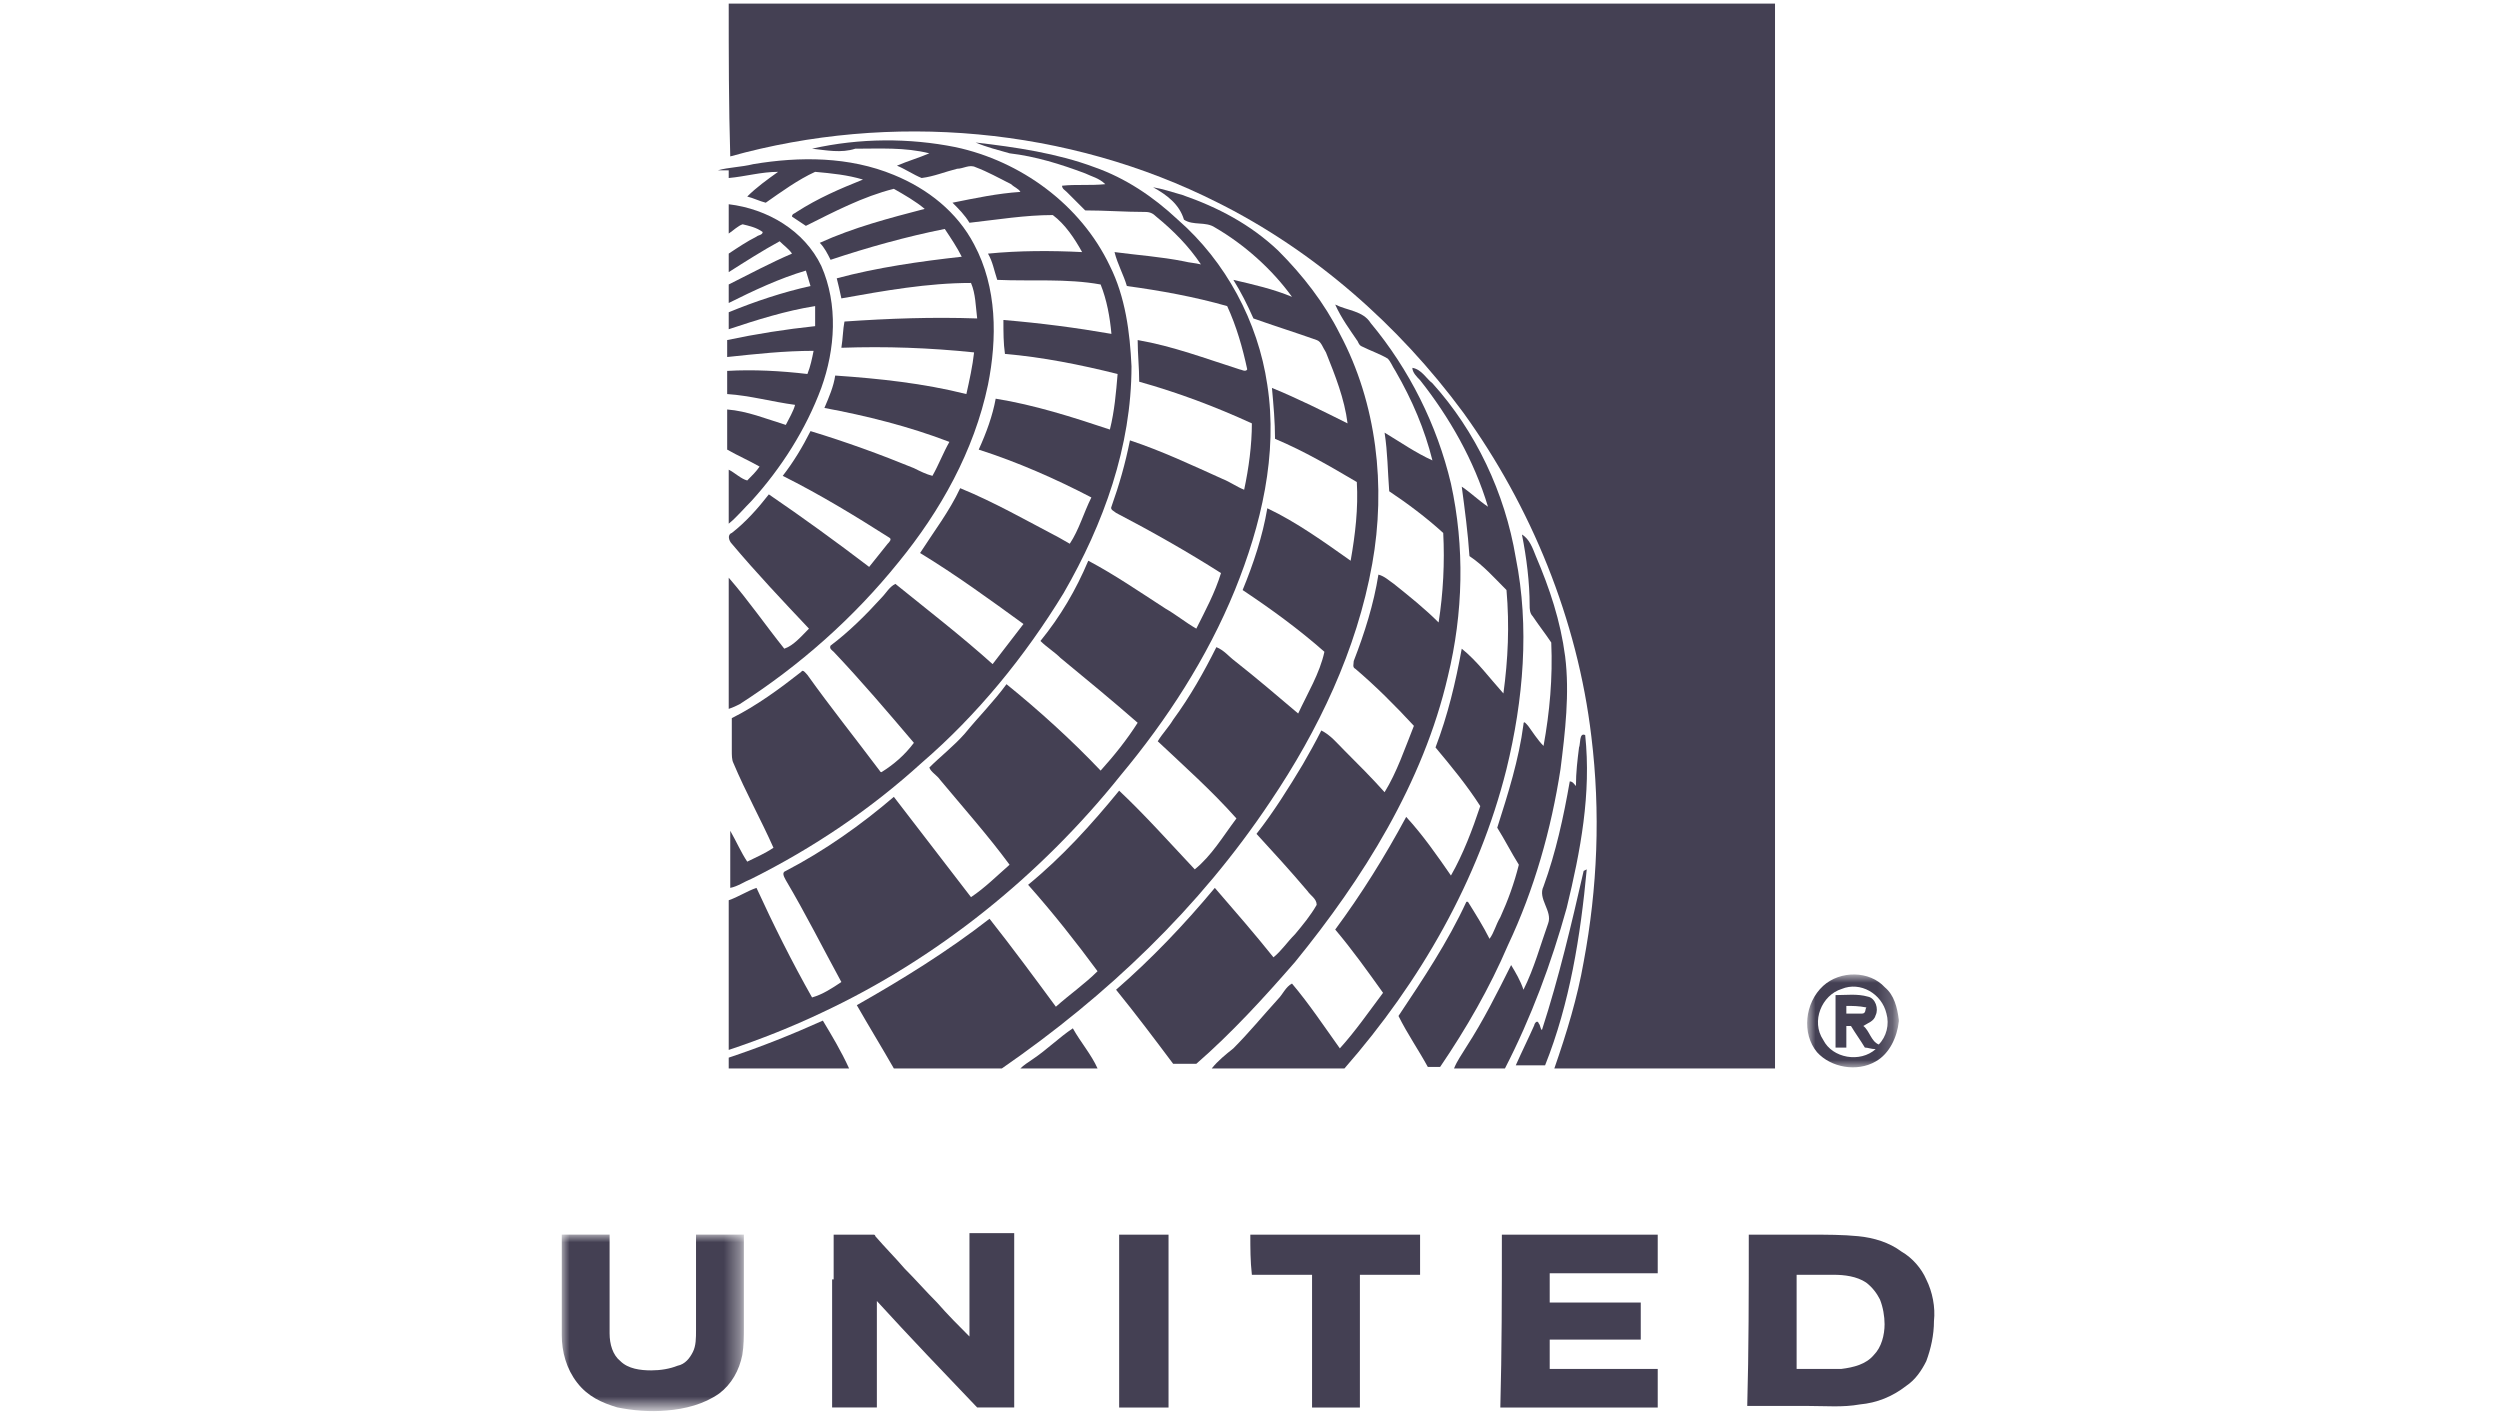 <?xml version="1.0" encoding="utf-8"?>
<!-- Generator: Adobe Illustrator 23.0.2, SVG Export Plug-In . SVG Version: 6.00 Build 0)  -->
<svg version="1.1" id="Layer_1" xmlns="http://www.w3.org/2000/svg" xmlns:xlink="http://www.w3.org/1999/xlink" x="0px" y="0px"
	 viewBox="0 0 162 92" style="enable-background:new 0 0 162 92;" xml:space="preserve">
<style type="text/css">
	.st0{fill-rule:evenodd;clip-rule:evenodd;fill:#444053;}
	.st1{filter:url(#Adobe_OpacityMaskFilter);}
	.st2{fill-rule:evenodd;clip-rule:evenodd;fill:#FFFFFF;}
	.st3{mask:url(#mask-2_1_);fill-rule:evenodd;clip-rule:evenodd;fill:#444053;}
	.st4{filter:url(#Adobe_OpacityMaskFilter_1_);}
	.st5{mask:url(#mask-4_1_);fill-rule:evenodd;clip-rule:evenodd;fill:#444053;}
</style>
<title>Group 43</title>
<desc>Created with Sketch.</desc>
<g id="Desktop">
	<g id="Who-We-Are" transform="translate(-1132, -5068)">
		<g id="Group-43" transform="translate(1132.021, 5068.235)">
			<path id="Fill-1" class="st0" d="M47.2,0H115c0,20.6,0,41.1,0,61.7c0,2.4,0,4.9,0,7.3h-14.3c0.8-2.3,1.5-4.6,1.9-6.9
				c0.9-4.8,1.1-9.7,0.5-14.6c-0.9-7.6-3.9-14.9-8.3-21c-4.2-5.7-9.7-10.5-15.9-13.6c-9.7-4.9-21.2-5.9-31.6-3
				C47.2,6.6,47.2,3.3,47.2,0"/>
			<path id="Fill-3" class="st0" d="M52.6,9.4c3.1-0.7,6.3-0.7,9.3-0.1c4.2,0.9,8.1,3.7,10,7.7c1,2,1.3,4.3,1.4,6.5
				c0,5.2-1.8,10.2-4.4,14.7c-2.5,4.1-5.6,7.9-9.2,11c-3.3,3-7,5.5-11,7.5c-0.5,0.2-0.9,0.5-1.4,0.6c0-1.2,0-2.5,0-3.7
				c0.4,0.7,0.7,1.4,1.1,2c0.6-0.3,1.1-0.5,1.7-0.9c-0.8-1.8-1.8-3.6-2.6-5.5c-0.1-0.2-0.1-0.5-0.1-0.8c0-0.7,0-1.4,0-2.1
				c1.6-0.8,3.1-1.9,4.5-3c0.1-0.2,0.3,0.1,0.4,0.2c1.5,2.1,3.1,4.1,4.6,6.1c0.1,0.1,0.1,0.2,0.2,0.2c0.8-0.5,1.5-1.1,2.1-1.9
				c-1.7-2-3.4-4-5.2-5.9c-0.1-0.1-0.3-0.2-0.2-0.4c1.2-0.9,2.3-2,3.3-3.1c0.3-0.3,0.5-0.7,0.9-0.9c2.1,1.7,4.3,3.4,6.3,5.2
				c0.7-0.9,1.3-1.7,2-2.6c-2.2-1.6-4.4-3.2-6.7-4.6c0.9-1.4,1.9-2.7,2.6-4.2c2.2,0.9,4.3,2.1,6.4,3.2c0.2,0.1,0.5,0.3,0.7,0.4
				c0.6-0.9,0.9-2,1.4-3c-2.3-1.2-4.8-2.3-7.3-3.1c0.5-1.1,0.9-2.2,1.1-3.3c2.5,0.4,5,1.2,7.4,2c0.3-1.2,0.4-2.4,0.5-3.6
				c-2.4-0.6-4.9-1.1-7.3-1.3C65,22,65,21.3,65,20.5c2.4,0.2,4.7,0.5,7,0.9c-0.1-1.1-0.3-2.2-0.7-3.2c-2.2-0.4-4.5-0.2-6.7-0.3
				c-0.2-0.6-0.3-1.2-0.6-1.7c2-0.2,4.1-0.2,6.1-0.1c-0.5-0.9-1.1-1.8-1.9-2.4c-1.8,0-3.6,0.3-5.4,0.5c-0.3-0.5-0.7-0.9-1.1-1.3
				c1.5-0.3,2.9-0.6,4.4-0.7c-0.1-0.2-0.4-0.3-0.6-0.5c-0.8-0.4-1.5-0.8-2.3-1.1c-0.4-0.2-0.8,0.1-1.2,0.1c-0.8,0.2-1.5,0.5-2.3,0.6
				c-0.5-0.2-1.1-0.6-1.6-0.8c0.7-0.3,1.4-0.5,2.1-0.8c-1.6-0.4-3.2-0.3-4.8-0.3C54.5,9.7,53.5,9.5,52.6,9.4"/>
			<path id="Fill-5" class="st0" d="M63.2,9c2.6,0.3,5.3,0.7,7.7,1.6c2,0.7,3.8,1.9,5.4,3.4c3.1,2.7,5.2,6.6,5.8,10.7
				c0.7,4.5-0.4,9.1-2.1,13.3c-1.8,4.4-4.4,8.4-7.4,12c-5.2,6.5-11.9,11.9-19.4,15.4c-1.9,0.9-3.9,1.7-6,2.4c0-3.2,0-6.4,0-9.7
				c0.6-0.2,1.2-0.6,1.8-0.8c1.1,2.4,2.3,4.8,3.6,7.1c0.7-0.2,1.3-0.6,1.9-1c-1.2-2.2-2.3-4.4-3.6-6.6c-0.1-0.2-0.3-0.5,0-0.6
				c2.5-1.3,4.9-3,7-4.8c1.7,2.2,3.3,4.3,5,6.5c0.9-0.6,1.7-1.4,2.5-2.1c-1.4-1.9-3-3.7-4.5-5.5c-0.2-0.3-0.6-0.5-0.7-0.8
				c0.7-0.7,1.6-1.4,2.3-2.2c0.9-1.1,1.9-2.1,2.7-3.2c2.1,1.7,4.2,3.6,6.1,5.6c0.9-1,1.7-2,2.4-3.1c-1.6-1.4-3.3-2.8-5-4.2
				c-0.4-0.4-0.9-0.7-1.3-1.1c1.3-1.6,2.3-3.3,3.1-5.2c1.7,0.9,3.3,2,5,3.1c0.7,0.4,1.3,0.9,2,1.3c0.6-1.2,1.2-2.3,1.6-3.6
				c-2.2-1.4-4.5-2.7-6.8-3.9c-0.1-0.1-0.4-0.2-0.3-0.4c0.5-1.4,0.9-2.8,1.2-4.3c2.1,0.7,4,1.6,6,2.5c0.5,0.2,0.9,0.5,1.4,0.7
				c0.3-1.4,0.5-2.9,0.5-4.3c-2.4-1.1-4.8-2-7.3-2.7c0-0.9-0.1-1.8-0.1-2.7c2.3,0.4,4.4,1.2,6.6,1.9c0.1,0,0.4,0.2,0.5,0
				c-0.3-1.4-0.7-2.8-1.3-4.1c-2.1-0.6-4.3-1-6.5-1.3c-0.2-0.7-0.6-1.4-0.8-2.2c1.5,0.2,3,0.3,4.5,0.6c0.4,0.1,0.7,0.1,1.1,0.2
				c-0.8-1.2-1.8-2.2-2.9-3.1c-0.2-0.2-0.4-0.3-0.7-0.3c-1.3,0-2.6-0.1-3.9-0.1c-0.4-0.4-0.8-0.8-1.2-1.2c-0.1-0.1-0.3-0.2-0.3-0.4
				c0.9-0.1,1.8,0,2.8-0.1c-0.4-0.4-0.9-0.5-1.3-0.7c-1.6-0.6-3.2-1.1-4.9-1.3C64.7,9.5,63.9,9.3,63.2,9"/>
			<path id="Fill-7" class="st0" d="M48.8,10.4c3-0.5,6.2-0.5,9.1,0.7c2.2,0.9,4.1,2.4,5.2,4.5c1.5,2.8,1.5,6.1,0.9,9.1
				c-0.9,4.3-3.1,8.2-5.8,11.5c-2.9,3.6-6.4,6.7-10.3,9.2c-0.2,0.1-0.4,0.2-0.7,0.3c0-2.8,0-5.7,0-8.5c1.3,1.5,2.4,3.1,3.6,4.6
				c0.6-0.2,1.1-0.8,1.6-1.3c-1.7-1.8-3.4-3.6-5-5.5c-0.2-0.2-0.3-0.6,0-0.7c0.9-0.7,1.7-1.6,2.4-2.5c2.2,1.5,4.4,3.1,6.5,4.7
				c0.4-0.5,0.8-1,1.2-1.5c0.1-0.1,0.3-0.3,0.1-0.4c-2.2-1.4-4.5-2.8-6.9-4c0.7-0.9,1.3-1.9,1.8-2.9c2.3,0.7,4.5,1.5,6.7,2.4
				c0.4,0.2,0.8,0.4,1.2,0.5c0.4-0.7,0.7-1.5,1.1-2.2c-2.6-1-5.4-1.7-8.1-2.2c0.3-0.7,0.6-1.4,0.7-2.1c2.9,0.2,5.7,0.5,8.5,1.2
				c0.2-0.9,0.4-1.8,0.5-2.7c-2.9-0.3-5.7-0.4-8.6-0.3c0.1-0.6,0.1-1.2,0.2-1.7c2.9-0.2,5.7-0.3,8.6-0.2c-0.1-0.8-0.1-1.6-0.4-2.3
				c-2.8,0-5.6,0.5-8.4,1c-0.1-0.5-0.2-0.9-0.3-1.3c2.6-0.7,5.4-1.1,8.1-1.4c-0.3-0.6-0.7-1.2-1.1-1.8c-2.5,0.5-5,1.2-7.4,2
				c-0.2-0.4-0.4-0.8-0.7-1.1c2.2-1,4.5-1.6,6.8-2.2c-0.6-0.5-1.3-0.9-2-1.3c-2,0.5-3.9,1.5-5.7,2.4c-0.3-0.2-0.6-0.4-0.9-0.6
				c0-0.2,0.2-0.2,0.3-0.3c1.4-0.9,2.8-1.5,4.3-2.1c-1-0.3-2-0.4-3.1-0.5c-1.1,0.5-2.2,1.3-3.2,2c-0.4-0.1-0.8-0.3-1.2-0.4
				c0.6-0.6,1.3-1.1,2-1.6c-1.1,0-2.1,0.3-3.2,0.4c0-0.1,0-0.3,0-0.5c-0.2,0-0.5,0-0.7,0C47.2,10.6,48,10.6,48.8,10.4"/>
			<path id="Fill-9" class="st0" d="M74.7,11.9c0.6,0.1,1.2,0.3,1.9,0.5c2.3,0.8,4.4,1.9,6.2,3.6c1.6,1.6,3,3.4,4,5.4
				c2.4,4.5,3,9.9,2.1,14.9c-1,5.6-3.5,10.8-6.6,15.4C77.7,58.6,71.7,64.3,64.9,69h-7c-0.8-1.4-1.6-2.7-2.4-4.1
				c3-1.7,5.9-3.5,8.6-5.6c1.5,1.9,2.9,3.8,4.3,5.7c0.9-0.8,1.9-1.5,2.7-2.3c-1.4-1.9-2.9-3.8-4.5-5.6c2.2-1.8,4.1-3.9,5.9-6.1
				c1.7,1.6,3.3,3.4,4.9,5.1c1.1-0.9,1.8-2.1,2.7-3.3c-1.6-1.8-3.4-3.4-5.1-5c0.3-0.5,0.7-0.9,1-1.4c1.1-1.5,2-3.1,2.8-4.7
				c0.5,0.2,0.8,0.6,1.2,0.9c1.4,1.1,2.8,2.3,4.1,3.4c0.6-1.3,1.4-2.6,1.7-4c-1.7-1.5-3.5-2.8-5.3-4c0.7-1.7,1.3-3.5,1.6-5.3
				c1.9,0.9,3.7,2.2,5.4,3.4c0.3-1.7,0.5-3.4,0.4-5.1c-1.7-1-3.4-2-5.3-2.8c0-1.1-0.1-2.2-0.2-3.3c1.7,0.7,3.3,1.5,4.9,2.3
				c-0.2-1.6-0.8-3.1-1.4-4.6c-0.2-0.3-0.3-0.7-0.6-0.8c-1.4-0.5-2.7-0.9-4.1-1.4c-0.4-0.9-0.8-1.7-1.3-2.5c1.3,0.3,2.6,0.6,3.8,1.1
				c-1.3-1.8-3.1-3.4-5-4.5c-0.6-0.4-1.4-0.1-2-0.5C76.4,13,75.6,12.4,74.7,11.9"/>
			<path id="Fill-11" class="st0" d="M47.2,13c2.5,0.3,4.9,1.7,6,4c1.1,2.5,0.9,5.4,0,7.9c-1,2.7-2.6,5.2-4.5,7.3
				c-0.5,0.5-1,1.1-1.5,1.5c0-1.2,0-2.4,0-3.5c0.4,0.2,0.8,0.6,1.2,0.7c0.3-0.3,0.6-0.6,0.8-0.9c-0.7-0.4-1.4-0.7-2.1-1.1
				c0-0.9,0-1.7,0-2.6c1.3,0.1,2.5,0.6,3.8,1c0.2-0.4,0.5-0.9,0.6-1.3c-1.5-0.2-2.9-0.6-4.4-0.7c0-0.5,0-1,0-1.5
				c1.7-0.1,3.5,0,5.2,0.2c0.2-0.5,0.3-1,0.4-1.5c-1.9,0-3.7,0.2-5.6,0.4c0-0.4,0-0.8,0-1.1c1.9-0.4,3.8-0.7,5.7-0.9
				c0-0.4,0-0.9,0-1.3c-1.9,0.3-3.8,0.9-5.6,1.5c0-0.4,0-0.7,0-1.1c1.7-0.7,3.5-1.3,5.3-1.7c-0.1-0.3-0.2-0.7-0.3-1
				c-1.7,0.5-3.4,1.3-5,2.1c0-0.4,0-0.8,0-1.2c1.4-0.7,2.7-1.4,4.1-2c-0.2-0.3-0.5-0.5-0.8-0.8c-1.1,0.6-2.2,1.3-3.3,2
				c0-0.4,0-0.8,0-1.2c0.6-0.4,1.2-0.8,1.8-1.1c0.1-0.1,0.4-0.1,0.4-0.3c-0.4-0.3-0.9-0.4-1.3-0.5c-0.3,0.1-0.6,0.4-0.9,0.6
				C47.2,14.1,47.2,13.5,47.2,13"/>
			<g id="Group-5" transform="translate(0, 78.771)">
				<g id="Group-15" transform="translate(0.381, 0.995)">
					<g id="Clip-14">
					</g>
					<defs>
						<filter id="Adobe_OpacityMaskFilter" filterUnits="userSpaceOnUse" x="36" y="0" width="11.8" height="11.5">
							<feColorMatrix  type="matrix" values="1 0 0 0 0  0 1 0 0 0  0 0 1 0 0  0 0 0 1 0"/>
						</filter>
					</defs>
					<mask maskUnits="userSpaceOnUse" x="36" y="0" width="11.8" height="11.5" id="mask-2_1_">
						<g class="st1">
							<polygon id="path-1_1_" class="st2" points="36,0 47.8,0 47.8,11.5 36,11.5 							"/>
						</g>
					</mask>
					<path id="Fill-13" class="st3" d="M36,0c1,0,2.1,0,3.1,0c0,2.1,0,4.2,0,6.4c0,0.7,0.2,1.4,0.7,1.8c0.5,0.5,1.3,0.6,2,0.6
						c0.6,0,1.2-0.1,1.7-0.3C44,8.4,44.3,8,44.5,7.6c0.2-0.4,0.2-0.9,0.2-1.4c0-2.1,0-4.1,0-6.2c1,0,2.1,0,3.1,0c0,2,0,4,0,6
						c0,0.6,0,1.2-0.1,1.8c-0.2,1-0.7,1.9-1.5,2.5c-1,0.7-2.2,1-3.4,1.1c-1.1,0.1-2.2,0-3.2-0.2c-1-0.3-1.9-0.7-2.6-1.6
						c-0.7-0.9-1-2-1-3.1V0z"/>
				</g>
				<path id="Fill-16" class="st0" d="M54,3.9C54,3,54,2,54,1c0.9,0,1.8,0,2.6,0c0.1,0,0.1,0.1,0.1,0.1c0.6,0.7,1.3,1.4,1.9,2.1
					c0.7,0.7,1.4,1.5,2.1,2.2c0.7,0.8,1.4,1.5,2.1,2.2c0-0.9,0-1.7,0-2.6c0-1.4,0-2.7,0-4.1c1,0,2,0,2.9,0c0,3.8,0,7.5,0,11.3
					c-0.8,0-1.6,0-2.4,0c-2.2-2.3-4.4-4.6-6.5-6.9c0,2.3,0,4.6,0,6.9c-1,0-1.9,0-2.9,0c0-1,0-2,0-3.1V3.9z"/>
				<path id="Fill-18" class="st0" d="M72.5,4.3c0-1.1,0-2.2,0-3.3c1.1,0,2.1,0,3.2,0c0,3.7,0,7.5,0,11.2c-1.1,0-2.1,0-3.2,0
					C72.5,9.6,72.5,7,72.5,4.3"/>
				<path id="Fill-20" class="st0" d="M81,1c3.7,0,7.4,0,11,0c0,0.9,0,1.7,0,2.6c-1.3,0-2.6,0-3.9,0c0,2.9,0,5.8,0,8.6
					c-1,0-2.1,0-3.1,0c0-2.9,0-5.8,0-8.6c-1.3,0-2.6,0-3.9,0l0,0C81,2.7,81,1.9,81,1"/>
				<path id="Fill-22" class="st0" d="M97.3,1c3.4,0,6.7,0,10.1,0c0,0.8,0,1.7,0,2.5c-2.3,0-4.7,0-7,0c0,0.6,0,1.3,0,1.9
					c2,0,4,0,5.9,0c0,0.8,0,1.6,0,2.4c-2,0-3.9,0-5.9,0c0,0.6,0,1.3,0,1.9c2.3,0,4.7,0,7,0c0,0.8,0,1.7,0,2.5c-3.4,0-6.8,0-10.2,0
					C97.3,8.5,97.3,4.8,97.3,1"/>
				<path id="Fill-24" class="st0" d="M116.4,3.6c0,2,0,4,0,6.1c0.4,0,0.7,0,1.1,0c0.6,0,1.2,0,1.8,0c0.8-0.1,1.6-0.3,2.1-0.9
					c0.5-0.5,0.7-1.3,0.7-2c0-0.5-0.1-1.1-0.3-1.6c-0.2-0.4-0.5-0.8-0.9-1.1c-0.6-0.4-1.4-0.5-2.1-0.5
					C118.1,3.6,117.2,3.6,116.4,3.6 M113.3,1c1.3,0,2.7,0,4,0c1,0,2.1,0,3.1,0.1c1,0.1,2,0.4,2.8,1c0.7,0.4,1.3,1.1,1.6,1.8
					c0.4,0.8,0.6,1.8,0.5,2.7c0,0.9-0.2,1.8-0.5,2.6c-0.3,0.6-0.7,1.2-1.3,1.6c-0.9,0.7-1.9,1.1-3,1.2c-1.1,0.2-2.2,0.1-3.3,0.1
					c-1.3,0-2.7,0-4,0C113.3,8.5,113.3,4.8,113.3,1"/>
			</g>
			<path id="Fill-26" class="st0" d="M86.5,19.5c0.8,0.4,1.8,0.4,2.3,1.2c2.5,3,4.3,6.6,5.2,10.4c0.9,4.1,0.8,8.4-0.2,12.5
				c-1.6,6.9-5.5,13.1-9.9,18.5c-2,2.3-4.1,4.6-6.4,6.6c-0.5,0-1,0-1.5,0c-1.2-1.6-2.4-3.2-3.7-4.8c2.3-2,4.4-4.2,6.4-6.6
				c1.3,1.5,2.6,3,3.8,4.5c0.5-0.4,0.9-1,1.4-1.5c0.5-0.6,1-1.2,1.4-1.9c0-0.4-0.4-0.6-0.6-0.9c-1.1-1.3-2.2-2.5-3.3-3.7
				c1.1-1.4,2.1-3,3-4.5c0.4-0.7,0.8-1.4,1.2-2.2c0.6,0.3,1,0.8,1.5,1.3c0.9,0.9,1.8,1.8,2.6,2.7c0.8-1.3,1.3-2.8,1.9-4.3
				c-1.2-1.3-2.5-2.6-3.8-3.7c-0.2-0.1-0.1-0.3-0.1-0.5c0.7-1.8,1.3-3.7,1.6-5.6c0.4,0.1,0.7,0.4,1,0.6c1,0.8,2,1.6,2.9,2.5
				c0.3-1.9,0.4-3.9,0.3-5.8c-1.1-1-2.3-1.9-3.5-2.7c-0.1-1.3-0.1-2.5-0.3-3.8c1,0.6,2,1.3,3.1,1.8c-0.5-2-1.3-3.9-2.4-5.8
				c-0.2-0.3-0.3-0.6-0.5-0.8c-0.5-0.3-1.1-0.5-1.7-0.8c-0.2-0.1-0.2-0.3-0.3-0.4C87.5,21.2,86.9,20.4,86.5,19.5"/>
			<path id="Fill-28" class="st0" d="M91.5,23.6c0.6,0.1,0.9,0.7,1.3,1c2.8,3.1,4.7,7.1,5.4,11.3c0.9,4.5,0.5,9.2-0.6,13.7
				C95.8,56.8,92,63.4,87.1,69h-8.6c0.4-0.5,0.9-0.9,1.4-1.3c1-1,1.9-2.1,2.9-3.2c0.3-0.3,0.5-0.8,0.9-1c1.1,1.3,2.1,2.8,3.1,4.2
				c1-1.1,1.9-2.4,2.8-3.6c-1-1.4-2-2.8-3.1-4.1c1.7-2.3,3.2-4.7,4.6-7.3c1.1,1.2,2,2.5,2.9,3.8c0.8-1.4,1.4-3,1.9-4.5
				C95,50.6,94,49.4,93,48.2c0.8-2.1,1.3-4.2,1.7-6.4c1,0.8,1.8,1.9,2.7,2.9c0.3-2.2,0.4-4.4,0.2-6.7c-0.8-0.8-1.5-1.6-2.4-2.2
				c-0.1-1.5-0.3-3-0.5-4.5c0.6,0.4,1.1,0.9,1.7,1.3c-0.9-3-2.5-5.8-4.4-8.2C91.8,24.2,91.5,23.9,91.5,23.6"/>
			<path id="Fill-30" class="st0" d="M98.6,34.4c0.5,0.3,0.7,0.9,0.9,1.4c0.9,2.1,1.6,4.2,1.9,6.5c0.3,2.4,0,4.9-0.3,7.3
				c-0.6,3.9-1.7,7.8-3.4,11.4c-1.2,2.8-2.7,5.4-4.4,7.9c-0.3,0-0.5,0-0.8,0c-0.6-1.1-1.3-2.1-1.9-3.3c1.6-2.4,3.2-4.8,4.4-7.4
				c0,0,0.1,0,0.1,0c0.5,0.8,1,1.6,1.4,2.4c0.3-0.4,0.4-0.9,0.7-1.4c0.5-1.1,0.9-2.2,1.2-3.4c-0.5-0.8-0.9-1.6-1.4-2.4
				c0.7-2.2,1.4-4.4,1.7-6.7c0-0.3,0.2,0,0.3,0.1c0.3,0.4,0.6,0.9,1,1.3c0.4-2.2,0.6-4.4,0.5-6.7c-0.4-0.6-0.8-1.1-1.2-1.7
				c-0.2-0.2-0.2-0.5-0.2-0.7C99.1,37.5,98.9,35.9,98.6,34.4"/>
			<path id="Fill-32" class="st0" d="M102.3,48.2c0.1-0.2,0-1,0.4-0.8c0.4,3.8-0.3,7.5-1.2,11.2c-1,3.6-2.3,7.1-4,10.4h-3.3
				c0.2-0.5,0.5-0.9,0.8-1.4c1.1-1.7,2-3.5,2.9-5.3c0.3,0.5,0.6,1,0.8,1.6c0.7-1.4,1.1-2.9,1.6-4.3c0.3-0.8-0.7-1.6-0.3-2.4
				c0.8-2.2,1.3-4.5,1.7-6.8c0.2,0,0.3,0.2,0.4,0.3C102.1,49.8,102.2,49,102.3,48.2"/>
			<path id="Fill-34" class="st0" d="M102.6,56.2l0.2-0.1c-0.4,4.3-1.1,8.7-2.7,12.7c-0.6,0-1.3,0-1.9,0c0.4-0.9,0.8-1.7,1.2-2.6
				c0-0.1,0.2-0.4,0.3-0.1c0.1,0.1,0.1,0.4,0.2,0.4C101,63.1,101.8,59.7,102.6,56.2"/>
			<g id="Group-38" transform="translate(81.022, 62.848)">
				<g id="Clip-37">
				</g>
				<defs>
					<filter id="Adobe_OpacityMaskFilter_1_" filterUnits="userSpaceOnUse" x="36.1" y="0.1" width="5.9" height="6">
						<feColorMatrix  type="matrix" values="1 0 0 0 0  0 1 0 0 0  0 0 1 0 0  0 0 0 1 0"/>
					</filter>
				</defs>
				<mask maskUnits="userSpaceOnUse" x="36.1" y="0.1" width="5.9" height="6" id="mask-4_1_">
					<g class="st4">
						<polygon id="path-3_1_" class="st2" points="36.1,0.1 42,0.1 42,6.1 36.1,6.1 						"/>
					</g>
				</mask>
				<path id="Fill-36" class="st5" d="M38.6,2.1c0,0.1,0,0.4,0,0.5c0.3,0,0.7,0,1,0c0.3,0,0.2-0.3,0.3-0.4C39.4,2.1,39,2.1,38.6,2.1
					 M38.3,1c-1.3,0.4-2,2.1-1.2,3.3c0.6,1.2,2.4,1.5,3.4,0.6c-0.3,0-0.5-0.1-0.7-0.1c-0.3-0.5-0.6-0.9-0.9-1.4c-0.1,0-0.2,0-0.3,0
					c0,0.5,0,1,0,1.4c-0.2,0-0.5,0-0.7,0c0-1.1,0-2.3,0-3.4c0.7,0,1.4-0.1,2.1,0.1c0.5,0.1,0.7,0.8,0.5,1.2
					c-0.1,0.4-0.5,0.5-0.8,0.7c0.4,0.3,0.5,1,1,1.2c0.5-0.5,0.7-1.3,0.5-2C40.9,1.3,39.5,0.5,38.3,1 M37.1,0.8c1.1-1,3-1,4,0.1
					c0.6,0.5,0.8,1.3,0.9,2.1v0.1c-0.1,1-0.6,2.1-1.5,2.6c-1.2,0.7-2.9,0.4-3.8-0.6C35.7,3.9,35.9,1.9,37.1,0.8"/>
			</g>
			<path id="Fill-39" class="st0" d="M47.2,68.3c2.1-0.7,4.1-1.5,6.1-2.4c0.6,1,1.2,2,1.7,3.1h-7.8C47.2,68.7,47.2,68.5,47.2,68.3"
				/>
			<path id="Fill-41" class="st0" d="M66.9,68.4c0.9-0.6,1.7-1.4,2.6-2c0.5,0.9,1.2,1.7,1.6,2.6h-5C66.3,68.8,66.6,68.6,66.9,68.4"
				/>
		</g>
	</g>
</g>
</svg>
